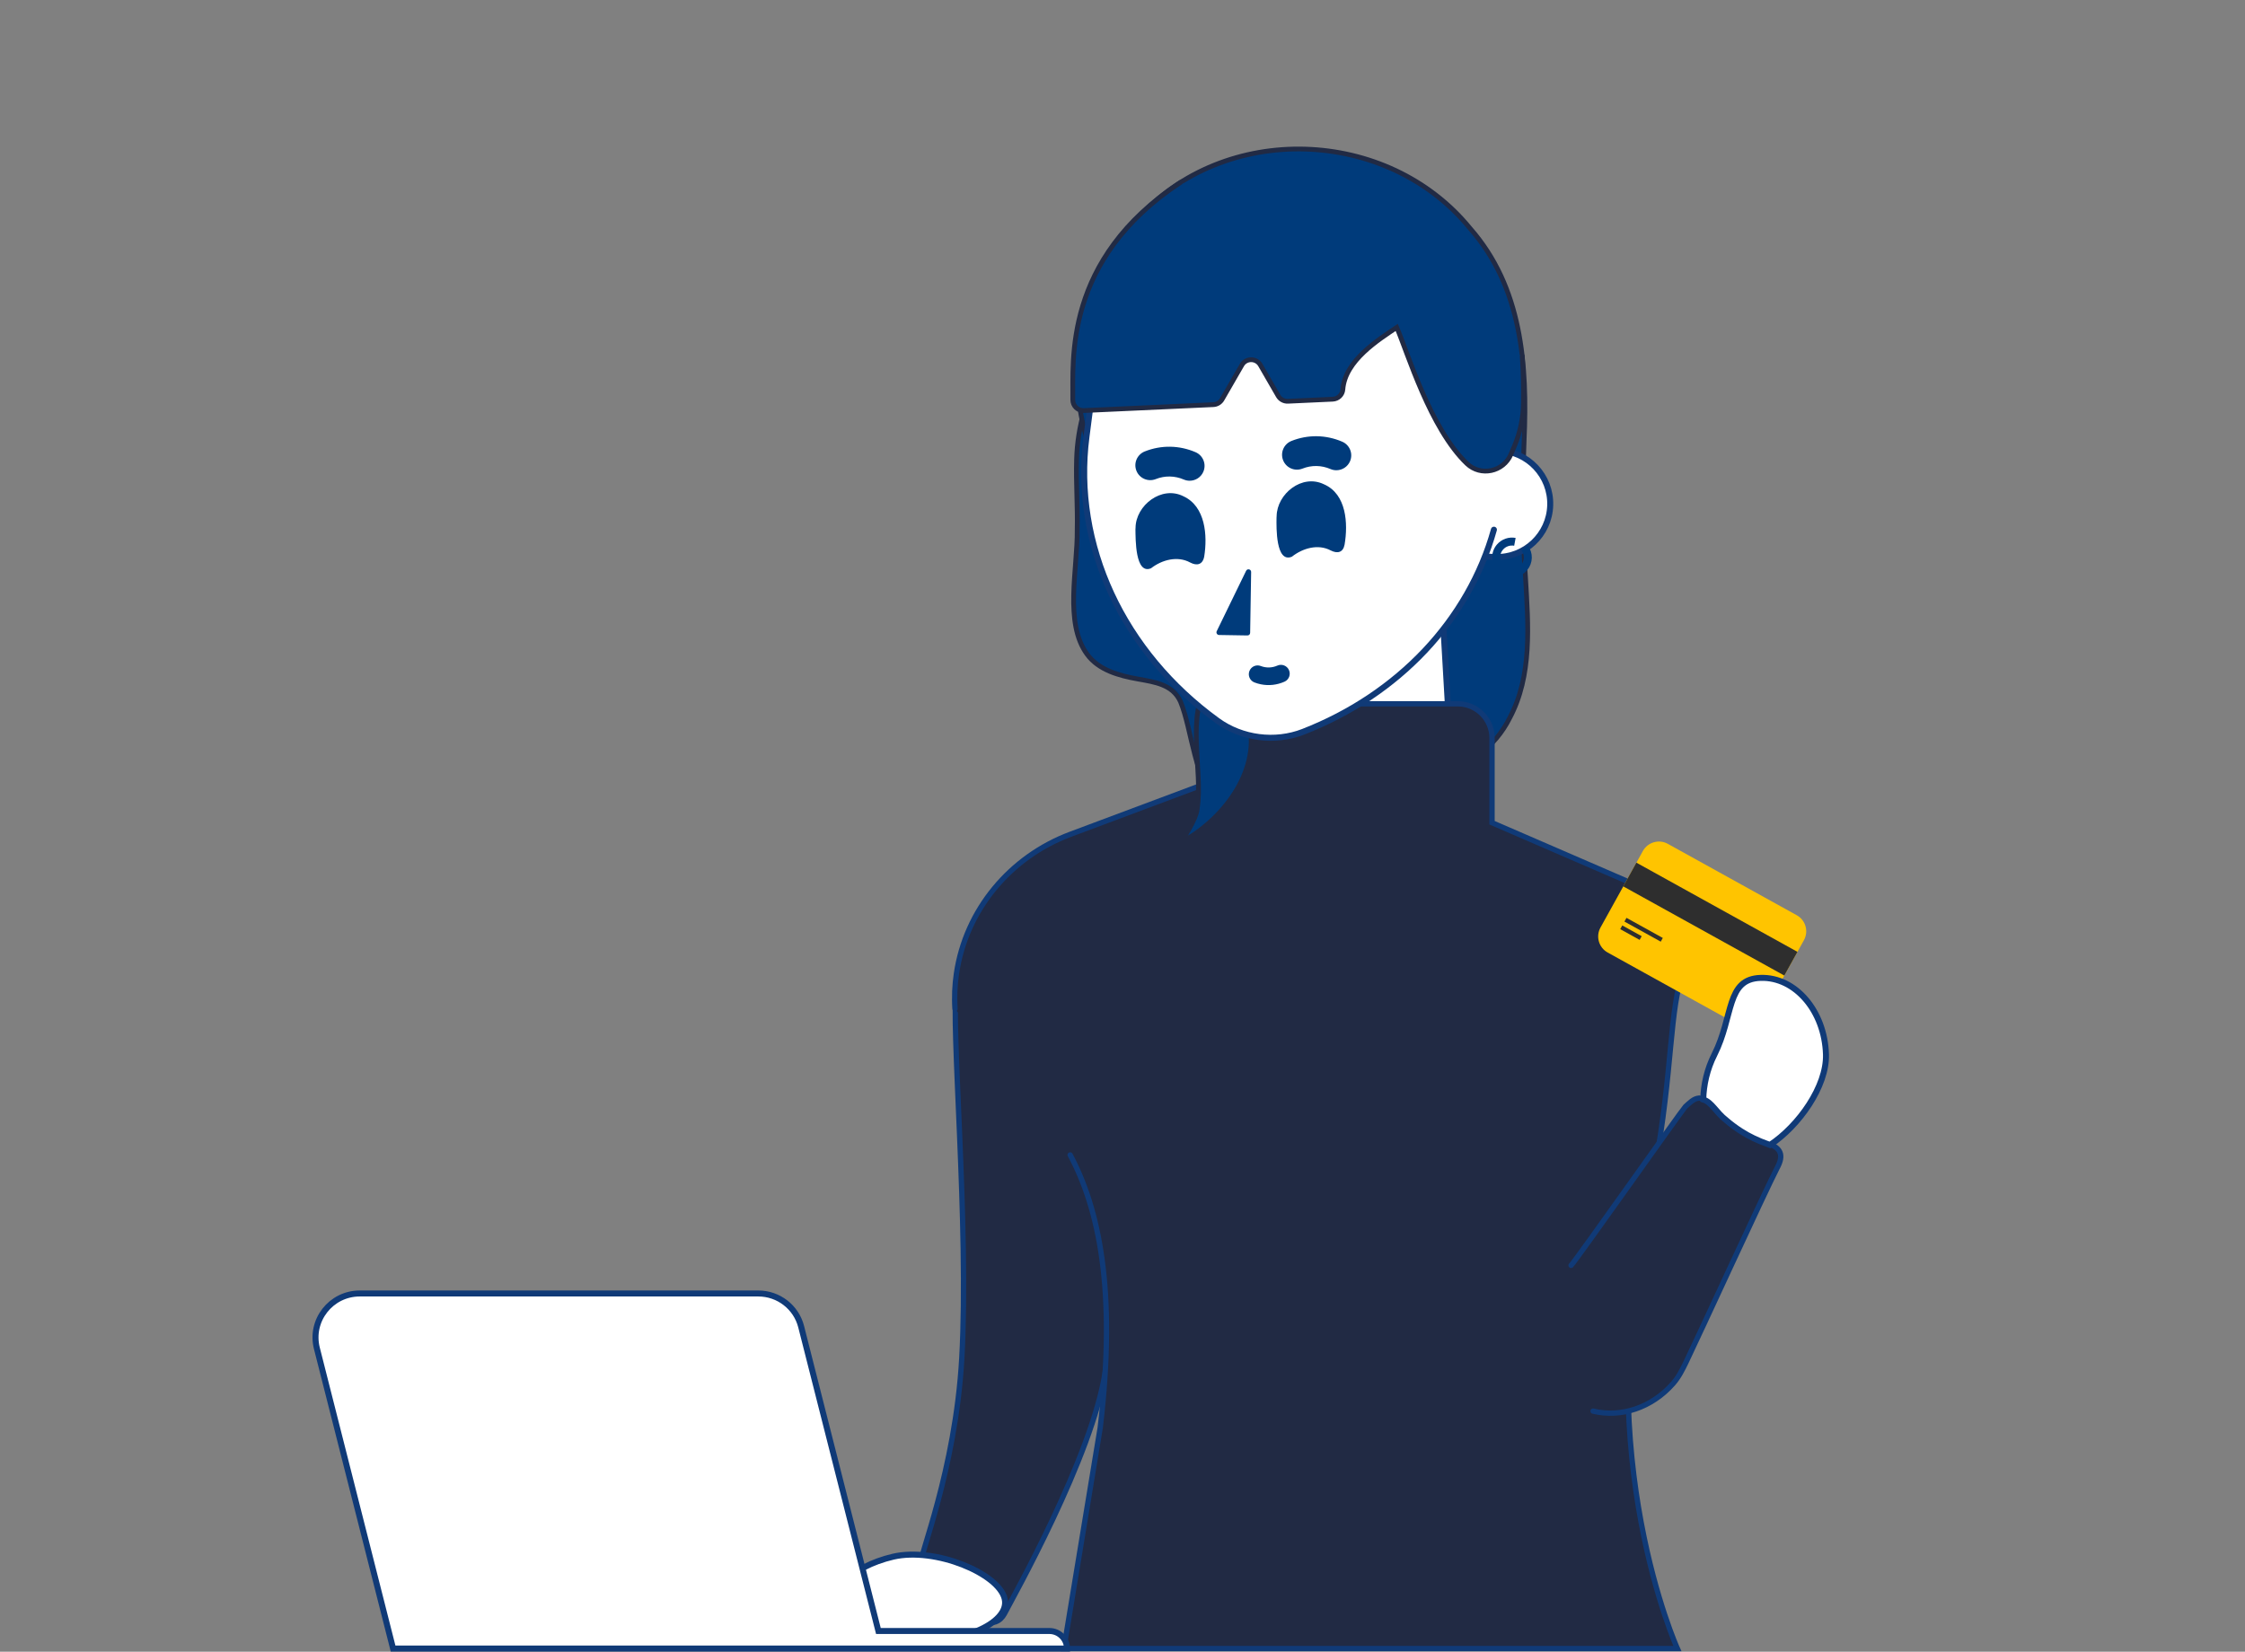 <svg width="708" height="521" viewBox="0 0 708 521" fill="none" xmlns="http://www.w3.org/2000/svg">
<rect x="0" y="0" width="708" height="521" fill="#808080" stroke="none"/>
<path d="M313.995 511.561C315.284 511.088 316.113 510.2 316.731 509.096C319.138 504.446 344.625 459.182 348.567 432.573C354.95 389.491 350.697 320.603 351.496 309.468C350.796 298.894 342.358 289.26 331.41 287.807C321.066 286.36 310.596 292.059 305.229 300.711C303.159 303.949 302.273 307.984 301.625 311.503C299.759 322.333 305.65 386.926 303.317 428.425C301.321 463.936 289.506 491.752 290.536 492.861C292.478 495.053 297.576 498.625 300.48 501.567C304.337 505.053 307.882 513.045 313.913 511.593L313.995 511.561Z" fill="#212A44" stroke="#103A77" stroke-width="1.671" stroke-miterlimit="10" stroke-linecap="round"/>
<path d="M457.003 182.571C453.079 194.497 449.496 206.534 446.968 218.84C443.949 232.361 441.104 246.111 431.745 255.761C419.293 269.326 395.872 268.522 384.382 254.117C376.624 246.125 375.966 230.234 372.291 221.323C369.843 215.911 364.311 215.169 358.842 214.178C353 213.138 346.478 211.42 342.806 206.341C335.579 196.416 339.853 179.553 339.709 167.037C339.886 159.826 339.29 152.293 339.514 144.981C340.052 123.949 351.892 103.39 369.98 92.471C401.091 72.874 444.627 86.991 459.044 120.759C468.389 140.56 464.023 161.742 457.116 182.203L457.003 182.571Z" fill="#003B7B" stroke="#212A44" stroke-width="1.503" stroke-miterlimit="10" stroke-linecap="round"/>
<path d="M480.642 139.513C480.108 153.625 479.977 167.754 481.074 181.841C482.014 197.397 483.216 213.148 476.1 226.489C466.858 245.028 441.289 251.443 424.385 239.443C413.513 233.217 407.858 216.24 401.114 207.749C396.785 202.659 390.572 203.578 384.352 204.209C377.712 204.902 370.129 205.074 364.579 200.725C353.679 192.242 353.056 172.683 349.007 159.199C346.957 151.349 343.969 143.39 341.938 135.415C335.979 112.51 342.384 86.604 358.544 69.172C386.084 38.31 437.54 40.032 463.627 72.055C479.89 90.553 481.755 114.812 480.653 139.08L480.642 139.513Z" fill="#003B7B" stroke="#212A44" stroke-width="1.503" stroke-miterlimit="10" stroke-linecap="round"/>
<path d="M454.99 194.062L407.789 190.449L396.762 241.492C395.469 258.39 407.584 273.893 424.456 275.488C441.64 277.112 456.737 264.333 458.047 247.2L454.99 194.062Z" fill="white" stroke="#103A77" stroke-width="1.893" stroke-miterlimit="10" stroke-linecap="round"/>
<path d="M301.193 318.196C300.918 314.41 301.103 310.706 301.623 307.138C304.55 287.027 318.564 270.27 337.598 263.149L378.417 247.875C382.152 246.477 386.049 245.626 389.994 245.295V232.802C389.994 226.837 394.83 222 400.797 222H459.736C465.701 222 470.539 226.835 470.539 232.802V259.509L521.101 281.398C532.411 286.293 532.409 299.072 529.496 311.047C526.176 324.7 527.122 346.396 519.226 381.757C501.765 459.949 528.992 520 528.992 520H335.5L346.97 450.334C352.182 406.781 346.456 381.065 337.492 364.298" fill="#212A44"/>
<path d="M301.193 318.196C300.918 314.41 301.103 310.706 301.623 307.138C304.55 287.027 318.564 270.27 337.598 263.149L378.417 247.875C382.152 246.477 386.049 245.626 389.994 245.295V232.802C389.994 226.837 394.83 222 400.797 222H459.736C465.701 222 470.539 226.835 470.539 232.802V259.509L521.101 281.398C532.411 286.293 532.409 299.072 529.496 311.047C526.176 324.7 527.122 346.396 519.226 381.757C501.765 459.949 528.992 520 528.992 520H335.5L346.97 450.334C352.182 406.781 346.456 381.065 337.492 364.298" stroke="#103A77" stroke-width="1.671" stroke-miterlimit="10" stroke-linecap="round"/>
<path d="M393.579 226.563C392.115 221.808 387.24 212.26 381.297 215.894C373.815 224.554 379.386 243.486 377.597 254.764C377.418 258.569 372.687 265.085 372.654 265.291C372.66 265.669 373.159 265.256 373.511 265.116C386.448 257.846 397.972 242.259 393.7 226.986L393.579 226.563Z" fill="#003B7B" stroke="#212A44" stroke-width="1.503" stroke-miterlimit="10" stroke-linecap="round"/>
<path d="M372.374 171.725L471.591 175.694C480.869 175.966 488.612 168.668 488.886 159.388C489.159 150.111 481.86 142.368 472.581 142.093L373.363 138.125C364.085 137.852 356.343 145.151 356.068 154.43C355.795 163.709 363.096 171.452 372.374 171.725Z" fill="white" stroke="#103A77" stroke-width="1.893" stroke-miterlimit="10" stroke-linecap="round"/>
<path d="M475.47 142.428L476.839 129.884C478.197 119.337 471.404 109.096 460.316 104.971L421.923 90.689C417.771 89.145 413.278 88.566 408.871 89.01L368.114 93.108C356.344 94.292 347.179 102.479 345.822 113.026L342.632 137.81C338.241 171.938 354.227 205.773 383.981 227.356C391.681 232.941 402.116 234.284 410.978 230.83C440.986 219.134 463.149 195.666 471.131 167.078" fill="white"/>
<path d="M475.47 142.428L476.839 129.884C478.197 119.337 471.404 109.096 460.316 104.971L421.923 90.689C417.771 89.145 413.278 88.566 408.871 89.01L368.114 93.108C356.344 94.292 347.179 102.479 345.822 113.026L342.632 137.81C338.241 171.938 354.227 205.773 383.981 227.356C391.681 232.941 402.116 234.284 410.978 230.83C440.986 219.134 463.149 195.666 471.131 167.078" stroke="#103A77" stroke-width="1.893" stroke-miterlimit="10" stroke-linecap="round"/>
<path d="M402.575 163.333C402.527 166.414 402.328 177.687 407.407 175.606C410.807 172.93 415.627 171.483 419.664 173.621C421.761 174.692 423.57 174.324 424.041 171.771C425.163 165.156 424.668 155.861 417.535 152.759C410.618 149.388 402.702 155.766 402.608 162.837L402.575 163.333Z" fill="#003B7B"/>
<path d="M358.082 166.975C358.131 169.949 357.983 181.353 362.997 179.249C366.448 176.566 371.346 175.244 375.352 177.434C377.478 178.558 379.283 178.118 379.77 175.551C380.835 168.948 380.179 159.738 373.225 156.545C366.333 153.039 358.179 159.409 358.113 166.496L358.082 166.975Z" fill="#003B7B"/>
<path d="M384.453 200.293L393.409 200.439C393.87 200.447 394.248 200.079 394.256 199.619L394.568 180.425C394.581 179.534 393.374 179.245 392.984 180.048L383.715 199.097C383.45 199.642 383.843 200.283 384.453 200.293Z" fill="#003B7B"/>
<path d="M375.18 151.639C376.999 151.639 378.73 150.576 379.493 148.802C380.518 146.418 379.417 143.658 377.036 142.634C371.889 140.42 366.196 140.332 361.014 142.4C358.607 143.361 357.431 146.091 358.391 148.498C359.349 150.905 362.08 152.073 364.489 151.121C367.336 149.986 370.475 150.032 373.326 151.257C373.932 151.518 374.563 151.639 375.18 151.639Z" fill="#003B7B"/>
<path d="M421.443 148.33C423.262 148.33 424.994 147.267 425.757 145.493C426.781 143.109 425.681 140.35 423.299 139.325C418.152 137.109 412.46 137.023 407.278 139.092C404.871 140.052 403.695 142.782 404.655 145.189C405.613 147.596 408.343 148.764 410.752 147.812C413.599 146.675 416.739 146.723 419.59 147.948C420.195 148.209 420.826 148.33 421.443 148.33Z" fill="#003B7B"/>
<path d="M397.65 215.853C400.133 216.351 402.709 216.073 405.083 215.025C406.487 214.406 407.12 212.766 406.501 211.364C405.883 209.962 404.244 209.325 402.839 209.948C401.161 210.688 399.301 210.735 397.615 210.081C396.168 209.52 394.577 210.238 394.024 211.668C393.471 213.097 394.181 214.706 395.611 215.259C396.277 215.516 396.96 215.714 397.65 215.853Z" fill="#003B7B"/>
<path d="M372.288 57.544C335.216 81.908 338.518 113.984 338.324 126.077C338.292 128.021 339.901 129.586 341.841 129.499L382.654 127.637C383.801 127.585 384.841 126.952 385.416 125.957L391.651 115.147C392.946 112.903 396.185 112.901 397.48 115.147L403.102 124.887C403.731 125.976 404.915 126.624 406.171 126.566L420.299 125.918C421.992 125.84 423.37 124.517 423.497 122.827C424.19 113.676 434.817 107.121 440.484 103.271C443.974 111.409 451.066 135.197 462.638 146.248C466.975 150.391 474.135 148.842 476.488 143.327L477.559 140.817C479.424 136.443 480.406 131.752 480.458 126.996C480.505 122.796 480.451 117.396 480.061 112.301" fill="#003B7B"/>
<path d="M372.288 57.544C335.216 81.908 338.518 113.984 338.324 126.077C338.292 128.021 339.901 129.586 341.841 129.499L382.654 127.637C383.801 127.585 384.841 126.952 385.416 125.957L391.651 115.147C392.946 112.903 396.185 112.901 397.48 115.147L403.102 124.887C403.731 125.976 404.915 126.624 406.171 126.566L420.299 125.918C421.992 125.84 423.37 124.517 423.497 122.827C424.19 113.676 434.817 107.121 440.484 103.271C443.974 111.409 451.066 135.197 462.638 146.248C466.975 150.391 474.135 148.842 476.488 143.327L477.559 140.817C479.424 136.443 480.406 131.752 480.458 126.996C480.505 122.796 480.451 117.396 480.061 112.301" stroke="#212A44" stroke-width="1.503" stroke-miterlimit="10" stroke-linecap="round"/>
<path d="M495.471 399.128C496.633 398.125 530.604 349.906 531.498 349.078C532.876 347.867 534.047 346.529 535.844 346.361C536.271 346.394 536.654 346.47 537.022 346.577C539.772 347.456 541.026 350.589 544.259 353.08C545.739 354.351 547.318 355.52 548.964 356.566C551.546 358.229 554.38 359.524 557.203 360.534C557.513 360.634 557.813 360.743 558.097 360.86C561.464 362.198 562.66 364.287 560.52 368.281L560.461 368.39C556.374 376.345 535.891 421.048 531.755 429.607C530.584 432.039 529.424 434.362 527.651 436.393C520.908 444.082 511.145 447.24 502.388 445.102" fill="#212A44"/>
<path d="M495.471 399.128C496.633 398.125 530.604 349.906 531.498 349.078C532.876 347.867 534.047 346.529 535.844 346.361C536.271 346.394 536.654 346.47 537.022 346.577C539.772 347.456 541.026 350.589 544.259 353.08C545.739 354.351 547.318 355.52 548.964 356.566C551.546 358.229 554.38 359.524 557.203 360.534C557.513 360.634 557.813 360.743 558.097 360.86C561.464 362.198 562.66 364.287 560.52 368.281L560.461 368.39C556.374 376.345 535.891 421.048 531.755 429.607C530.584 432.039 529.424 434.362 527.651 436.393C520.908 444.082 511.145 447.24 502.388 445.102" stroke="#103A77" stroke-width="1.671" stroke-miterlimit="10" stroke-linecap="round"/>
<path d="M477.753 170.907C476.057 170.591 474.242 171.164 473.038 172.57C471.245 174.665 471.488 177.82 473.586 179.613C475.681 181.407 478.836 181.164 480.629 179.066C482.185 177.247 482.209 174.634 480.818 172.801" stroke="#003B7B" stroke-width="2.507" stroke-miterlimit="10"/>
<path d="M281.654 491.028C294.964 487.932 314.981 496.321 316.839 504.303C318.697 512.288 301.642 519.236 286.659 516.86C273.858 514.831 262.774 519.072 260.916 511.09C259.06 503.106 268.343 494.124 281.654 491.028Z" fill="white" stroke="#103A77" stroke-width="1.893" stroke-miterlimit="10" stroke-linecap="round"/>
<path d="M330.94 514.462H277.018L252.664 418.484C251.1 412.319 245.531 408 239.146 408H113.449C104.365 408 97.707 416.517 99.932 425.29L123.964 520H277.018H278.423H336.5C336.5 516.941 334.011 514.462 330.94 514.462Z" fill="white" stroke="#103A77" stroke-width="1.893" stroke-miterlimit="10" stroke-linecap="round"/>
<path d="M547.656 322.963L507.002 300.449C504.202 298.899 503.189 295.372 504.741 292.574L518.108 268.436C519.658 265.635 523.185 264.623 525.983 266.175L566.637 288.689C569.438 290.239 570.45 293.766 568.898 296.564L555.531 320.702C553.983 323.5 550.456 324.513 547.656 322.963Z" fill="#FFC400"/>
<path d="M566.857 300.238L516.066 272.108L511.924 279.587L562.715 307.717L566.857 300.238Z" fill="#2E2E2E"/>
<path d="M524.393 295.858L512.941 289.516L512.294 290.684L523.746 297.027L524.393 295.858Z" fill="#2E2E2E"/>
<path d="M517.735 295.3L511.615 291.911L510.968 293.08L517.087 296.469L517.735 295.3Z" fill="#2E2E2E"/>
<path d="M558.202 361.148C557.917 361.031 557.618 360.92 557.308 360.82C554.486 359.804 551.655 358.501 549.076 356.834C547.433 355.786 545.855 354.612 544.379 353.339C541.15 350.842 539.902 347.705 537.156 346.823C537.242 342.201 538.354 337.247 540.662 332.673C546.813 320.466 544.288 308.778 555.253 308.451C566.209 308.114 575.43 318.914 575.853 332.579C576.157 342.657 567.273 355.157 558.202 361.148Z" fill="white" stroke="#103A77" stroke-width="1.893" stroke-miterlimit="10" stroke-linecap="round"/>
</svg>
